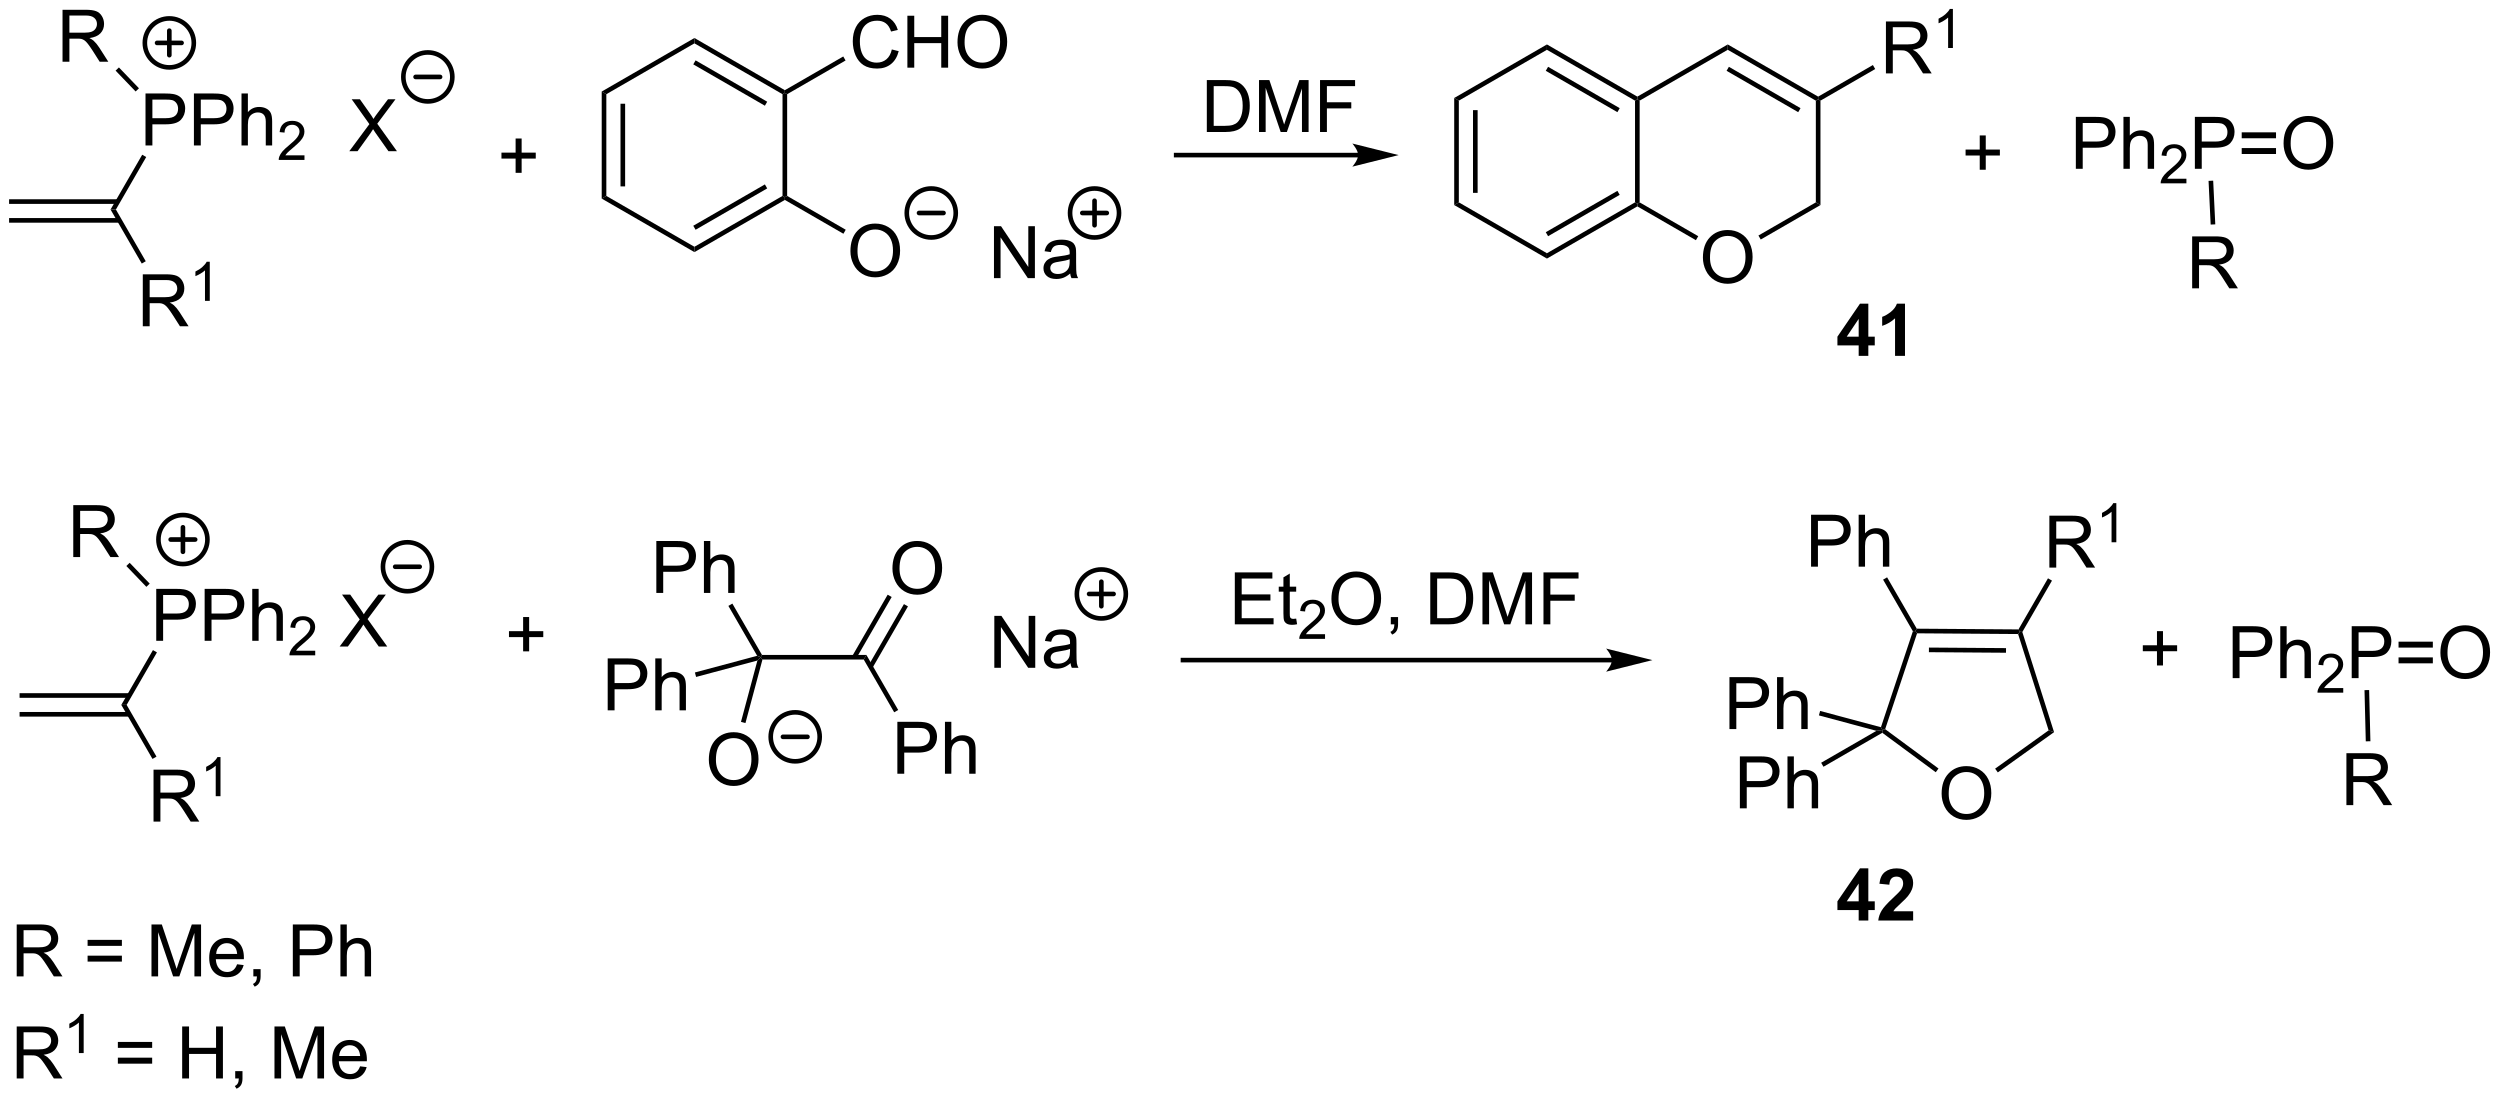 <?xml version="1.0" encoding="UTF-8"?>
<!DOCTYPE svg PUBLIC '-//W3C//DTD SVG 1.0//EN'
          'http://www.w3.org/TR/2001/REC-SVG-20010904/DTD/svg10.dtd'>
<svg stroke-dasharray="none" shape-rendering="auto" xmlns="http://www.w3.org/2000/svg" font-family="'Dialog'" text-rendering="auto" width="756" fill-opacity="1" color-interpolation="auto" color-rendering="auto" preserveAspectRatio="xMidYMid meet" font-size="12px" viewBox="0 0 756 332" fill="black" xmlns:xlink="http://www.w3.org/1999/xlink" stroke="black" image-rendering="auto" stroke-miterlimit="10" stroke-linecap="square" stroke-linejoin="miter" font-style="normal" stroke-width="1" height="332" stroke-dashoffset="0" font-weight="normal" stroke-opacity="1"
><!--Generated by the Batik Graphics2D SVG Generator--><defs id="genericDefs"
  /><g
  ><defs id="defs1"
    ><clipPath clipPathUnits="userSpaceOnUse" id="clipPath1"
      ><path d="M0.633 2.797 L283.999 2.797 L283.999 127.244 L0.633 127.244 L0.633 2.797 Z"
      /></clipPath
      ><clipPath clipPathUnits="userSpaceOnUse" id="clipPath2"
      ><path d="M73.96 401.779 L73.96 522.765 L349.447 522.765 L349.447 401.779 Z"
      /></clipPath
    ></defs
    ><g transform="scale(2.667,2.667) translate(-0.633,-2.797) matrix(1.029,0,0,1.029,-75.442,-410.472)"
    ><path d="M74.932 426.16 L87.039 426.16 L87.039 425.65 L74.932 425.65 ZM74.932 424.089 L87.039 424.089 L87.039 423.579 L74.932 423.579 Z" stroke="none" clip-path="url(#clipPath2)"
    /></g
    ><g transform="matrix(2.743,0,0,2.743,-202.867,-1102.052)"
    ><path d="M90 417.803 L90 412.076 L92.161 412.076 Q92.732 412.076 93.031 412.131 Q93.453 412.201 93.737 412.399 Q94.023 412.594 94.198 412.951 Q94.372 413.305 94.372 413.732 Q94.372 414.462 93.906 414.969 Q93.442 415.474 92.226 415.474 L90.758 415.474 L90.758 417.803 L90 417.803 ZM90.758 414.797 L92.239 414.797 Q92.974 414.797 93.281 414.524 Q93.591 414.25 93.591 413.756 Q93.591 413.396 93.409 413.141 Q93.226 412.883 92.93 412.803 Q92.739 412.75 92.224 412.75 L90.758 412.75 L90.758 414.797 ZM95.336 417.803 L95.336 412.076 L97.497 412.076 Q98.067 412.076 98.367 412.131 Q98.789 412.201 99.073 412.399 Q99.359 412.594 99.534 412.951 Q99.708 413.305 99.708 413.732 Q99.708 414.462 99.242 414.969 Q98.778 415.474 97.562 415.474 L96.094 415.474 L96.094 417.803 L95.336 417.803 ZM96.094 414.797 L97.575 414.797 Q98.31 414.797 98.617 414.524 Q98.927 414.25 98.927 413.756 Q98.927 413.396 98.745 413.141 Q98.562 412.883 98.265 412.803 Q98.075 412.75 97.56 412.75 L96.094 412.75 L96.094 414.797 ZM100.583 417.803 L100.583 412.076 L101.286 412.076 L101.286 414.131 Q101.778 413.56 102.528 413.56 Q102.989 413.56 103.328 413.743 Q103.669 413.922 103.815 414.243 Q103.961 414.563 103.961 415.172 L103.961 417.803 L103.258 417.803 L103.258 415.172 Q103.258 414.646 103.028 414.407 Q102.802 414.165 102.383 414.165 Q102.07 414.165 101.794 414.329 Q101.521 414.49 101.403 414.769 Q101.286 415.045 101.286 415.532 L101.286 417.803 L100.583 417.803 Z" stroke="none" clip-path="url(#clipPath2)"
    /></g
    ><g transform="matrix(2.743,0,0,2.743,-202.867,-1102.052)"
    ><path d="M107.525 418.895 L107.525 419.403 L104.685 419.403 Q104.68 419.211 104.748 419.035 Q104.855 418.746 105.094 418.465 Q105.334 418.184 105.785 417.815 Q106.484 417.24 106.73 416.904 Q106.976 416.569 106.976 416.27 Q106.976 415.957 106.752 415.742 Q106.529 415.526 106.168 415.526 Q105.787 415.526 105.558 415.754 Q105.33 415.983 105.328 416.387 L104.785 416.332 Q104.842 415.725 105.205 415.408 Q105.568 415.09 106.18 415.09 Q106.799 415.09 107.158 415.434 Q107.519 415.776 107.519 416.281 Q107.519 416.539 107.414 416.789 Q107.308 417.037 107.062 417.313 Q106.818 417.588 106.25 418.069 Q105.775 418.467 105.64 418.61 Q105.506 418.752 105.418 418.895 L107.525 418.895 Z" stroke="none" clip-path="url(#clipPath2)"
    /></g
    ><g transform="matrix(2.743,0,0,2.743,-202.867,-1102.052)"
    ><path d="M86.735 424.869 L86.146 424.869 L89.635 418.827 L90.077 419.082 Z" stroke="none" clip-path="url(#clipPath2)"
    /></g
    ><g transform="matrix(2.743,0,0,2.743,-202.867,-1102.052)"
    ><path d="M112.468 418.436 L114.681 415.452 L112.728 412.709 L113.632 412.709 L114.671 414.178 Q114.994 414.634 115.132 414.881 Q115.322 414.569 115.585 414.228 L116.736 412.709 L117.561 412.709 L115.548 415.407 L117.718 418.436 L116.78 418.436 L115.337 416.392 Q115.218 416.217 115.087 416.009 Q114.897 416.321 114.814 416.438 L113.376 418.436 L112.468 418.436 Z" stroke="none" clip-path="url(#clipPath2)"
    /></g
    ><g transform="matrix(2.743,0,0,2.743,-202.867,-1102.052)"
    ><path d="M130.801 420.822 L130.801 419.252 L129.241 419.252 L129.241 418.595 L130.801 418.595 L130.801 417.038 L131.465 417.038 L131.465 418.595 L133.022 418.595 L133.022 419.252 L131.465 419.252 L131.465 420.822 L130.801 420.822 Z" stroke="none" clip-path="url(#clipPath2)"
    /></g
    ><g transform="matrix(2.743,0,0,2.743,-202.867,-1102.052)"
    ><path d="M140.293 411.86 L140.803 412.154 L140.803 423.368 L140.293 423.663 ZM142.365 413.203 L142.365 422.32 L142.875 422.32 L142.875 413.203 Z" stroke="none" clip-path="url(#clipPath2)"
    /></g
    ><g transform="matrix(2.743,0,0,2.743,-202.867,-1102.052)"
    ><path d="M140.293 423.663 L140.803 423.368 L150.515 428.975 L150.515 429.564 Z" stroke="none" clip-path="url(#clipPath2)"
    /></g
    ><g transform="matrix(2.743,0,0,2.743,-202.867,-1102.052)"
    ><path d="M150.515 429.564 L150.515 428.975 L160.227 423.368 L160.482 423.515 L160.482 423.81 ZM150.643 427.099 L158.538 422.54 L158.283 422.099 L150.387 426.657 Z" stroke="none" clip-path="url(#clipPath2)"
    /></g
    ><g transform="matrix(2.743,0,0,2.743,-202.867,-1102.052)"
    ><path d="M160.737 423.368 L160.482 423.515 L160.227 423.368 L160.227 412.154 L160.482 412.007 L160.737 412.154 Z" stroke="none" clip-path="url(#clipPath2)"
    /></g
    ><g transform="matrix(2.743,0,0,2.743,-202.867,-1102.052)"
    ><path d="M160.482 411.712 L160.482 412.007 L160.227 412.154 L150.515 406.547 L150.515 405.958 ZM158.538 412.982 L150.643 408.424 L150.387 408.865 L158.283 413.424 Z" stroke="none" clip-path="url(#clipPath2)"
    /></g
    ><g transform="matrix(2.743,0,0,2.743,-202.867,-1102.052)"
    ><path d="M150.515 405.958 L150.515 406.547 L140.803 412.154 L140.293 411.86 Z" stroke="none" clip-path="url(#clipPath2)"
    /></g
    ><g transform="matrix(2.743,0,0,2.743,-202.867,-1102.052)"
    ><path d="M172.277 407.22 L173.035 407.41 Q172.798 408.345 172.178 408.837 Q171.558 409.327 170.665 409.327 Q169.738 409.327 169.157 408.949 Q168.579 408.571 168.274 407.858 Q167.972 407.142 167.972 406.321 Q167.972 405.425 168.313 404.761 Q168.657 404.095 169.287 403.748 Q169.917 403.402 170.675 403.402 Q171.535 403.402 172.12 403.839 Q172.706 404.277 172.938 405.071 L172.191 405.246 Q171.993 404.621 171.613 404.337 Q171.235 404.05 170.66 404.05 Q170.001 404.05 169.555 404.368 Q169.113 404.683 168.933 405.217 Q168.753 405.751 168.753 406.316 Q168.753 407.048 168.967 407.592 Q169.18 408.136 169.628 408.407 Q170.079 408.675 170.602 408.675 Q171.238 408.675 171.678 408.308 Q172.12 407.941 172.277 407.22 ZM173.992 409.228 L173.992 403.501 L174.749 403.501 L174.749 405.853 L177.726 405.853 L177.726 403.501 L178.484 403.501 L178.484 409.228 L177.726 409.228 L177.726 406.527 L174.749 406.527 L174.749 409.228 L173.992 409.228 ZM179.516 406.438 Q179.516 405.011 180.282 404.207 Q181.048 403.399 182.258 403.399 Q183.05 403.399 183.686 403.78 Q184.324 404.157 184.657 404.834 Q184.993 405.511 184.993 406.371 Q184.993 407.243 184.641 407.931 Q184.29 408.618 183.644 408.972 Q183.001 409.327 182.253 409.327 Q181.446 409.327 180.808 408.936 Q180.173 408.543 179.844 407.868 Q179.516 407.191 179.516 406.438 ZM180.298 406.449 Q180.298 407.485 180.852 408.082 Q181.41 408.675 182.251 408.675 Q183.105 408.675 183.657 408.074 Q184.212 407.472 184.212 406.368 Q184.212 405.668 183.975 405.147 Q183.738 404.626 183.282 404.339 Q182.829 404.05 182.261 404.05 Q181.456 404.05 180.876 404.605 Q180.298 405.157 180.298 406.449 Z" stroke="none" clip-path="url(#clipPath2)"
    /></g
    ><g transform="matrix(2.743,0,0,2.743,-202.867,-1102.052)"
    ><path d="M160.737 412.154 L160.482 412.007 L160.482 411.712 L166.922 407.994 L167.177 408.436 Z" stroke="none" clip-path="url(#clipPath2)"
    /></g
    ><g transform="matrix(2.743,0,0,2.743,-202.867,-1102.052)"
    ><path d="M167.712 429.456 Q167.712 428.029 168.477 427.224 Q169.243 426.417 170.454 426.417 Q171.245 426.417 171.881 426.797 Q172.519 427.175 172.852 427.852 Q173.188 428.529 173.188 429.388 Q173.188 430.26 172.837 430.948 Q172.485 431.635 171.839 431.99 Q171.196 432.344 170.449 432.344 Q169.641 432.344 169.003 431.953 Q168.368 431.56 168.04 430.885 Q167.712 430.208 167.712 429.456 ZM168.493 429.466 Q168.493 430.503 169.048 431.099 Q169.605 431.693 170.446 431.693 Q171.3 431.693 171.852 431.091 Q172.407 430.49 172.407 429.385 Q172.407 428.685 172.17 428.164 Q171.933 427.643 171.477 427.357 Q171.024 427.068 170.456 427.068 Q169.652 427.068 169.071 427.622 Q168.493 428.175 168.493 429.466 Z" stroke="none" clip-path="url(#clipPath2)"
    /></g
    ><g transform="matrix(2.743,0,0,2.743,-202.867,-1102.052)"
    ><path d="M160.482 423.81 L160.482 423.515 L160.737 423.368 L167.195 427.097 L166.94 427.539 Z" stroke="none" clip-path="url(#clipPath2)"
    /></g
    ><g transform="matrix(2.743,0,0,2.743,-202.867,-1102.052)"
    ><path d="M183.537 432.433 L183.537 426.706 L184.316 426.706 L187.323 431.201 L187.323 426.706 L188.05 426.706 L188.05 432.433 L187.272 432.433 L184.264 427.933 L184.264 432.433 L183.537 432.433 ZM191.939 431.92 Q191.549 432.253 191.187 432.391 Q190.827 432.526 190.413 432.526 Q189.728 432.526 189.361 432.193 Q188.994 431.857 188.994 431.339 Q188.994 431.034 189.132 430.781 Q189.273 430.529 189.497 430.378 Q189.721 430.224 190.002 430.146 Q190.21 430.091 190.627 430.042 Q191.478 429.94 191.882 429.8 Q191.885 429.654 191.885 429.615 Q191.885 429.185 191.687 429.011 Q191.416 428.771 190.885 428.771 Q190.39 428.771 190.153 428.945 Q189.916 429.12 189.804 429.56 L189.117 429.466 Q189.21 429.026 189.424 428.755 Q189.64 428.482 190.046 428.336 Q190.452 428.19 190.986 428.19 Q191.518 428.19 191.848 428.315 Q192.182 428.44 192.338 428.63 Q192.494 428.818 192.557 429.107 Q192.593 429.287 192.593 429.755 L192.593 430.693 Q192.593 431.675 192.637 431.935 Q192.682 432.193 192.814 432.433 L192.08 432.433 Q191.971 432.214 191.939 431.92 ZM191.882 430.349 Q191.499 430.505 190.734 430.615 Q190.299 430.677 190.119 430.755 Q189.939 430.834 189.84 430.985 Q189.744 431.136 189.744 431.318 Q189.744 431.599 189.958 431.787 Q190.171 431.974 190.58 431.974 Q190.986 431.974 191.301 431.797 Q191.619 431.62 191.768 431.31 Q191.882 431.073 191.882 430.607 L191.882 430.349 Z" stroke="none" clip-path="url(#clipPath2)"
    /></g
    ><g transform="matrix(2.743,0,0,2.743,-202.867,-1102.052)"
    ><path d="M223.685 418.611 L203.625 418.611 L203.37 418.611 L203.37 419.122 L203.625 419.122 L223.685 419.122 L223.94 419.122 L223.94 418.611 L223.685 418.611 ZM228.149 418.866 L223.047 417.591 C223.047 417.591 223.685 418.308 223.685 418.866 C223.685 419.425 223.047 420.142 223.047 420.142 Z" stroke="none" clip-path="url(#clipPath2)"
    /></g
    ><g transform="matrix(2.743,0,0,2.743,-202.867,-1102.052)"
    ><path d="M234.276 412.57 L234.786 412.865 L234.786 424.079 L234.276 424.374 ZM236.348 413.914 L236.348 423.03 L236.858 423.03 L236.858 413.914 Z" stroke="none" clip-path="url(#clipPath2)"
    /></g
    ><g transform="matrix(2.743,0,0,2.743,-202.867,-1102.052)"
    ><path d="M234.276 424.374 L234.786 424.079 L244.498 429.686 L244.498 430.275 Z" stroke="none" clip-path="url(#clipPath2)"
    /></g
    ><g transform="matrix(2.743,0,0,2.743,-202.867,-1102.052)"
    ><path d="M244.498 430.275 L244.498 429.686 L254.21 424.079 L254.465 424.226 L254.465 424.521 ZM244.626 427.81 L252.521 423.251 L252.266 422.809 L244.371 427.368 Z" stroke="none" clip-path="url(#clipPath2)"
    /></g
    ><g transform="matrix(2.743,0,0,2.743,-202.867,-1102.052)"
    ><path d="M254.72 424.079 L254.465 424.226 L254.21 424.079 L254.21 412.865 L254.465 412.718 L254.72 412.865 Z" stroke="none" clip-path="url(#clipPath2)"
    /></g
    ><g transform="matrix(2.743,0,0,2.743,-202.867,-1102.052)"
    ><path d="M254.465 412.423 L254.465 412.718 L254.21 412.865 L244.498 407.258 L244.498 406.669 ZM252.521 413.693 L244.626 409.134 L244.371 409.576 L252.266 414.135 Z" stroke="none" clip-path="url(#clipPath2)"
    /></g
    ><g transform="matrix(2.743,0,0,2.743,-202.867,-1102.052)"
    ><path d="M244.498 406.669 L244.498 407.258 L234.786 412.865 L234.276 412.57 Z" stroke="none" clip-path="url(#clipPath2)"
    /></g
    ><g transform="matrix(2.743,0,0,2.743,-202.867,-1102.052)"
    ><path d="M261.695 430.166 Q261.695 428.739 262.46 427.935 Q263.226 427.127 264.437 427.127 Q265.229 427.127 265.864 427.508 Q266.502 427.885 266.835 428.562 Q267.171 429.239 267.171 430.099 Q267.171 430.971 266.82 431.659 Q266.468 432.346 265.822 432.7 Q265.179 433.055 264.432 433.055 Q263.625 433.055 262.986 432.664 Q262.351 432.271 262.023 431.596 Q261.695 430.919 261.695 430.166 ZM262.476 430.177 Q262.476 431.213 263.031 431.81 Q263.588 432.404 264.429 432.404 Q265.283 432.404 265.835 431.802 Q266.39 431.2 266.39 430.096 Q266.39 429.396 266.153 428.875 Q265.916 428.354 265.46 428.068 Q265.007 427.779 264.44 427.779 Q263.635 427.779 263.054 428.333 Q262.476 428.885 262.476 430.177 Z" stroke="none" clip-path="url(#clipPath2)"
    /></g
    ><g transform="matrix(2.743,0,0,2.743,-202.867,-1102.052)"
    ><path d="M254.465 424.521 L254.465 424.226 L254.72 424.079 L261.179 427.808 L260.923 428.25 Z" stroke="none" clip-path="url(#clipPath2)"
    /></g
    ><g transform="matrix(2.743,0,0,2.743,-202.867,-1102.052)"
    ><path d="M268.07 428.175 L267.815 427.733 L274.144 424.079 L274.654 424.374 Z" stroke="none" clip-path="url(#clipPath2)"
    /></g
    ><g transform="matrix(2.743,0,0,2.743,-202.867,-1102.052)"
    ><path d="M274.654 424.374 L274.144 424.079 L274.144 412.865 L274.399 412.718 L274.654 412.865 Z" stroke="none" clip-path="url(#clipPath2)"
    /></g
    ><g transform="matrix(2.743,0,0,2.743,-202.867,-1102.052)"
    ><path d="M274.399 412.423 L274.399 412.718 L274.144 412.865 L264.432 407.258 L264.432 406.669 ZM272.455 413.693 L264.559 409.134 L264.304 409.576 L272.2 414.135 Z" stroke="none" clip-path="url(#clipPath2)"
    /></g
    ><g transform="matrix(2.743,0,0,2.743,-202.867,-1102.052)"
    ><path d="M264.432 406.669 L264.432 407.258 L254.72 412.865 L254.465 412.718 L254.465 412.423 Z" stroke="none" clip-path="url(#clipPath2)"
    /></g
    ><g transform="matrix(2.743,0,0,2.743,-202.867,-1102.052)"
    ><path d="M302.808 420.381 L302.808 414.654 L304.97 414.654 Q305.54 414.654 305.84 414.709 Q306.262 414.779 306.546 414.977 Q306.832 415.172 307.006 415.529 Q307.181 415.883 307.181 416.31 Q307.181 417.04 306.715 417.547 Q306.251 418.053 305.035 418.053 L303.566 418.053 L303.566 420.381 L302.808 420.381 ZM303.566 417.375 L305.048 417.375 Q305.783 417.375 306.09 417.102 Q306.4 416.829 306.4 416.334 Q306.4 415.974 306.217 415.719 Q306.035 415.461 305.738 415.381 Q305.548 415.329 305.033 415.329 L303.566 415.329 L303.566 417.375 ZM308.056 420.381 L308.056 414.654 L308.759 414.654 L308.759 416.709 Q309.251 416.139 310.001 416.139 Q310.462 416.139 310.801 416.321 Q311.142 416.5 311.288 416.821 Q311.433 417.141 311.433 417.75 L311.433 420.381 L310.73 420.381 L310.73 417.75 Q310.73 417.224 310.501 416.985 Q310.275 416.743 309.855 416.743 Q309.543 416.743 309.267 416.907 Q308.993 417.068 308.876 417.347 Q308.759 417.623 308.759 418.11 L308.759 420.381 L308.056 420.381 Z" stroke="none" clip-path="url(#clipPath2)"
    /></g
    ><g transform="matrix(2.743,0,0,2.743,-202.867,-1102.052)"
    ><path d="M314.998 421.473 L314.998 421.981 L312.158 421.981 Q312.152 421.789 312.221 421.613 Q312.328 421.325 312.566 421.043 Q312.807 420.762 313.258 420.393 Q313.957 419.819 314.203 419.483 Q314.449 419.147 314.449 418.848 Q314.449 418.535 314.224 418.321 Q314.002 418.104 313.64 418.104 Q313.26 418.104 313.031 418.332 Q312.803 418.561 312.801 418.965 L312.258 418.91 Q312.314 418.303 312.678 417.987 Q313.041 417.668 313.652 417.668 Q314.271 417.668 314.631 418.012 Q314.992 418.354 314.992 418.86 Q314.992 419.117 314.887 419.367 Q314.781 419.615 314.535 419.891 Q314.291 420.166 313.723 420.647 Q313.248 421.045 313.113 421.188 Q312.978 421.33 312.89 421.473 L314.998 421.473 Z" stroke="none" clip-path="url(#clipPath2)"
    /></g
    ><g transform="matrix(2.743,0,0,2.743,-202.867,-1102.052)"
    ><path d="M315.93 420.381 L315.93 414.654 L318.092 414.654 Q318.662 414.654 318.962 414.709 Q319.384 414.779 319.667 414.977 Q319.954 415.172 320.128 415.529 Q320.303 415.883 320.303 416.31 Q320.303 417.04 319.837 417.547 Q319.373 418.053 318.157 418.053 L316.688 418.053 L316.688 420.381 L315.93 420.381 ZM316.688 417.375 L318.17 417.375 Q318.904 417.375 319.212 417.102 Q319.522 416.829 319.522 416.334 Q319.522 415.974 319.339 415.719 Q319.157 415.461 318.86 415.381 Q318.67 415.329 318.154 415.329 L316.688 415.329 L316.688 417.375 ZM324.876 417.014 L321.094 417.014 L321.094 416.357 L324.876 416.357 L324.876 417.014 ZM324.876 418.75 L321.094 418.75 L321.094 418.094 L324.876 418.094 L324.876 418.75 ZM325.709 417.592 Q325.709 416.165 326.475 415.36 Q327.24 414.553 328.451 414.553 Q329.243 414.553 329.878 414.933 Q330.516 415.31 330.85 415.988 Q331.186 416.665 331.186 417.524 Q331.186 418.396 330.834 419.084 Q330.483 419.771 329.837 420.125 Q329.193 420.48 328.446 420.48 Q327.639 420.48 327.001 420.089 Q326.365 419.696 326.037 419.021 Q325.709 418.344 325.709 417.592 ZM326.49 417.602 Q326.49 418.639 327.045 419.235 Q327.602 419.829 328.443 419.829 Q329.298 419.829 329.85 419.227 Q330.404 418.625 330.404 417.521 Q330.404 416.821 330.167 416.3 Q329.93 415.779 329.475 415.493 Q329.022 415.204 328.454 415.204 Q327.649 415.204 327.068 415.758 Q326.49 416.31 326.49 417.602 Z" stroke="none" clip-path="url(#clipPath2)"
    /></g
    ><g transform="matrix(2.743,0,0,2.743,-202.867,-1102.052)"
    ><path d="M292.212 420.483 L292.212 418.913 L290.652 418.913 L290.652 418.257 L292.212 418.257 L292.212 416.7 L292.876 416.7 L292.876 418.257 L294.433 418.257 L294.433 418.913 L292.876 418.913 L292.876 420.483 L292.212 420.483 Z" stroke="none" clip-path="url(#clipPath2)"
    /></g
    ><g transform="matrix(2.743,0,0,2.743,-202.867,-1102.052)"
    ><path d="M89.7 437.736 L89.7 432.01 L92.239 432.01 Q93.005 432.01 93.403 432.163 Q93.802 432.317 94.039 432.708 Q94.278 433.098 94.278 433.572 Q94.278 434.182 93.883 434.601 Q93.489 435.017 92.664 435.129 Q92.966 435.275 93.122 435.416 Q93.453 435.721 93.75 436.176 L94.747 437.736 L93.794 437.736 L93.036 436.543 Q92.703 436.028 92.487 435.754 Q92.273 435.481 92.104 435.372 Q91.935 435.262 91.758 435.221 Q91.63 435.192 91.336 435.192 L90.458 435.192 L90.458 437.736 L89.7 437.736 ZM90.458 434.536 L92.086 434.536 Q92.607 434.536 92.898 434.429 Q93.192 434.322 93.344 434.085 Q93.497 433.848 93.497 433.572 Q93.497 433.166 93.2 432.906 Q92.906 432.642 92.271 432.642 L90.458 432.642 L90.458 434.536 Z" stroke="none" clip-path="url(#clipPath2)"
    /></g
    ><g transform="matrix(2.743,0,0,2.743,-202.867,-1102.052)"
    ><path d="M97.084 434.936 L96.556 434.936 L96.556 431.575 Q96.365 431.757 96.056 431.938 Q95.748 432.12 95.502 432.212 L95.502 431.702 Q95.943 431.493 96.273 431.198 Q96.605 430.901 96.744 430.624 L97.084 430.624 L97.084 434.936 Z" stroke="none" clip-path="url(#clipPath2)"
    /></g
    ><g transform="matrix(2.743,0,0,2.743,-202.867,-1102.052)"
    ><path d="M86.146 424.869 L86.735 424.869 L90.027 430.57 L89.585 430.825 Z" stroke="none" clip-path="url(#clipPath2)"
    /></g
    ><g transform="matrix(2.743,0,0,2.743,-202.867,-1102.052)"
    ><path d="M80.852 408.574 L80.852 402.847 L83.391 402.847 Q84.156 402.847 84.555 403.001 Q84.953 403.154 85.19 403.545 Q85.43 403.935 85.43 404.409 Q85.43 405.019 85.034 405.438 Q84.641 405.855 83.815 405.967 Q84.117 406.113 84.273 406.253 Q84.604 406.558 84.901 407.014 L85.898 408.574 L84.945 408.574 L84.188 407.381 Q83.854 406.865 83.638 406.592 Q83.424 406.318 83.255 406.209 Q83.086 406.099 82.909 406.058 Q82.781 406.029 82.487 406.029 L81.609 406.029 L81.609 408.574 L80.852 408.574 ZM81.609 405.373 L83.237 405.373 Q83.758 405.373 84.049 405.266 Q84.344 405.159 84.495 404.923 Q84.648 404.685 84.648 404.409 Q84.648 404.003 84.352 403.743 Q84.057 403.48 83.422 403.48 L81.609 403.48 L81.609 405.373 Z" stroke="none" clip-path="url(#clipPath2)"
    /></g
    ><g transform="matrix(2.743,0,0,2.743,-202.867,-1102.052)"
    ><path d="M89.278 411.501 L88.91 411.854 L86.701 409.556 L87.069 409.203 Z" stroke="none" clip-path="url(#clipPath2)"
    /></g
    ><g transform="matrix(2.743,0,0,2.743,-202.867,-1102.052)"
    ><path d="M207.003 416.32 L207.003 410.594 L208.977 410.594 Q209.644 410.594 209.996 410.675 Q210.488 410.789 210.837 411.086 Q211.29 411.469 211.514 412.065 Q211.738 412.659 211.738 413.425 Q211.738 414.078 211.584 414.583 Q211.433 415.086 211.194 415.417 Q210.957 415.745 210.673 415.935 Q210.391 416.125 209.99 416.224 Q209.589 416.32 209.071 416.32 L207.003 416.32 ZM207.761 415.643 L208.985 415.643 Q209.55 415.643 209.873 415.539 Q210.196 415.432 210.386 415.242 Q210.657 414.971 210.805 414.518 Q210.957 414.063 210.957 413.414 Q210.957 412.516 210.662 412.034 Q210.368 411.55 209.946 411.385 Q209.641 411.268 208.964 411.268 L207.761 411.268 L207.761 415.643 ZM212.757 416.32 L212.757 410.594 L213.898 410.594 L215.255 414.649 Q215.442 415.214 215.528 415.495 Q215.625 415.182 215.833 414.578 L217.203 410.594 L218.223 410.594 L218.223 416.32 L217.492 416.32 L217.492 411.526 L215.828 416.32 L215.145 416.32 L213.489 411.445 L213.489 416.32 L212.757 416.32 ZM219.484 416.32 L219.484 410.594 L223.348 410.594 L223.348 411.268 L220.242 411.268 L220.242 413.042 L222.929 413.042 L222.929 413.719 L220.242 413.719 L220.242 416.32 L219.484 416.32 Z" stroke="none" clip-path="url(#clipPath2)"
    /></g
    ><g transform="matrix(2.743,0,0,2.743,-202.867,-1102.052)"
    ><path d="M281.871 409.863 L281.871 404.137 L284.41 404.137 Q285.175 404.137 285.574 404.29 Q285.972 404.444 286.209 404.835 Q286.449 405.225 286.449 405.699 Q286.449 406.309 286.053 406.728 Q285.66 407.145 284.834 407.257 Q285.136 407.402 285.293 407.543 Q285.623 407.848 285.92 408.303 L286.918 409.863 L285.964 409.863 L285.207 408.671 Q284.873 408.155 284.657 407.882 Q284.443 407.608 284.274 407.499 Q284.105 407.389 283.928 407.348 Q283.8 407.319 283.506 407.319 L282.628 407.319 L282.628 409.863 L281.871 409.863 ZM282.628 406.663 L284.256 406.663 Q284.777 406.663 285.068 406.556 Q285.363 406.449 285.514 406.212 Q285.668 405.975 285.668 405.699 Q285.668 405.293 285.371 405.033 Q285.076 404.77 284.441 404.77 L282.628 404.77 L282.628 406.663 Z" stroke="none" clip-path="url(#clipPath2)"
    /></g
    ><g transform="matrix(2.743,0,0,2.743,-202.867,-1102.052)"
    ><path d="M289.254 407.063 L288.727 407.063 L288.727 403.702 Q288.535 403.884 288.227 404.065 Q287.918 404.247 287.672 404.339 L287.672 403.829 Q288.113 403.62 288.443 403.325 Q288.776 403.028 288.914 402.751 L289.254 402.751 L289.254 407.063 Z" stroke="none" clip-path="url(#clipPath2)"
    /></g
    ><g transform="matrix(2.743,0,0,2.743,-202.867,-1102.052)"
    ><path d="M274.654 412.865 L274.399 412.718 L274.399 412.423 L280.434 408.939 L280.689 409.38 Z" stroke="none" clip-path="url(#clipPath2)"
    /></g
    ><g transform="matrix(2.743,0,0,2.743,-202.867,-1102.052)"
    ><path d="M315.631 433.553 L315.631 427.827 L318.17 427.827 Q318.935 427.827 319.334 427.98 Q319.732 428.134 319.969 428.524 Q320.209 428.915 320.209 429.389 Q320.209 429.998 319.813 430.418 Q319.42 430.834 318.594 430.946 Q318.897 431.092 319.053 431.233 Q319.383 431.538 319.68 431.993 L320.678 433.553 L319.725 433.553 L318.967 432.36 Q318.633 431.845 318.417 431.571 Q318.204 431.298 318.034 431.188 Q317.865 431.079 317.688 431.038 Q317.56 431.009 317.266 431.009 L316.389 431.009 L316.389 433.553 L315.631 433.553 ZM316.389 430.353 L318.016 430.353 Q318.537 430.353 318.829 430.246 Q319.123 430.139 319.274 429.902 Q319.428 429.665 319.428 429.389 Q319.428 428.983 319.131 428.722 Q318.837 428.459 318.201 428.459 L316.389 428.459 L316.389 430.353 Z" stroke="none" clip-path="url(#clipPath2)"
    /></g
    ><g transform="matrix(2.743,0,0,2.743,-202.867,-1102.052)"
    ><path d="M317.439 421.71 L317.949 421.686 L318.18 426.503 L317.671 426.527 Z" stroke="none" clip-path="url(#clipPath2)"
    /></g
    ><g transform="matrix(2.743,0,0,2.743,-202.867,-1102.052)"
    ><path d="M75.8 509.41 L75.8 503.684 L78.339 503.684 Q79.104 503.684 79.503 503.837 Q79.901 503.991 80.138 504.382 Q80.378 504.772 80.378 505.246 Q80.378 505.856 79.982 506.275 Q79.589 506.692 78.763 506.803 Q79.065 506.949 79.222 507.09 Q79.552 507.395 79.849 507.85 L80.847 509.41 L79.893 509.41 L79.136 508.218 Q78.802 507.702 78.586 507.428 Q78.373 507.155 78.203 507.046 Q78.034 506.936 77.857 506.895 Q77.729 506.866 77.435 506.866 L76.557 506.866 L76.557 509.41 L75.8 509.41 ZM76.557 506.21 L78.185 506.21 Q78.706 506.21 78.998 506.103 Q79.292 505.996 79.443 505.759 Q79.597 505.522 79.597 505.246 Q79.597 504.84 79.3 504.58 Q79.005 504.317 78.37 504.317 L76.557 504.317 L76.557 506.21 ZM87.396 506.043 L83.615 506.043 L83.615 505.387 L87.396 505.387 L87.396 506.043 ZM87.396 507.78 L83.615 507.78 L83.615 507.124 L87.396 507.124 L87.396 507.78 ZM90.658 509.41 L90.658 503.684 L91.798 503.684 L93.155 507.738 Q93.343 508.303 93.428 508.585 Q93.525 508.272 93.733 507.668 L95.103 503.684 L96.124 503.684 L96.124 509.41 L95.392 509.41 L95.392 504.616 L93.728 509.41 L93.046 509.41 L91.389 504.535 L91.389 509.41 L90.658 509.41 ZM100.095 508.074 L100.822 508.163 Q100.65 508.801 100.184 509.152 Q99.72 509.504 98.999 509.504 Q98.087 509.504 97.553 508.944 Q97.022 508.382 97.022 507.371 Q97.022 506.324 97.561 505.746 Q98.1 505.168 98.96 505.168 Q99.79 505.168 100.317 505.736 Q100.845 506.301 100.845 507.327 Q100.845 507.389 100.843 507.514 L97.749 507.514 Q97.788 508.199 98.134 508.564 Q98.483 508.926 99.001 508.926 Q99.389 508.926 99.663 508.723 Q99.936 508.52 100.095 508.074 ZM97.788 506.936 L100.103 506.936 Q100.056 506.413 99.837 506.152 Q99.501 505.746 98.968 505.746 Q98.483 505.746 98.153 506.072 Q97.822 506.395 97.788 506.936 ZM101.888 509.41 L101.888 508.608 L102.69 508.608 L102.69 509.41 Q102.69 509.853 102.534 510.124 Q102.378 510.395 102.037 510.543 L101.841 510.244 Q102.065 510.145 102.169 509.955 Q102.276 509.767 102.287 509.41 L101.888 509.41 ZM106.24 509.41 L106.24 503.684 L108.401 503.684 Q108.972 503.684 109.271 503.738 Q109.693 503.809 109.977 504.007 Q110.263 504.202 110.438 504.559 Q110.612 504.913 110.612 505.34 Q110.612 506.069 110.146 506.577 Q109.682 507.082 108.466 507.082 L106.998 507.082 L106.998 509.41 L106.24 509.41 ZM106.998 506.405 L108.479 506.405 Q109.214 506.405 109.521 506.132 Q109.831 505.858 109.831 505.363 Q109.831 505.004 109.649 504.749 Q109.466 504.491 109.169 504.41 Q108.979 504.358 108.464 504.358 L106.998 504.358 L106.998 506.405 ZM111.487 509.41 L111.487 503.684 L112.19 503.684 L112.19 505.738 Q112.682 505.168 113.432 505.168 Q113.893 505.168 114.232 505.35 Q114.573 505.53 114.719 505.85 Q114.865 506.171 114.865 506.78 L114.865 509.41 L114.162 509.41 L114.162 506.78 Q114.162 506.254 113.932 506.014 Q113.706 505.772 113.287 505.772 Q112.974 505.772 112.698 505.936 Q112.425 506.098 112.307 506.377 Q112.19 506.652 112.19 507.139 L112.19 509.41 L111.487 509.41 Z" stroke="none" clip-path="url(#clipPath2)"
    /></g
    ><g transform="matrix(2.743,0,0,2.743,-202.867,-1102.052)"
    ><path d="M75.8 520.66 L75.8 514.934 L78.339 514.934 Q79.104 514.934 79.503 515.087 Q79.901 515.241 80.138 515.632 Q80.378 516.022 80.378 516.496 Q80.378 517.106 79.982 517.525 Q79.589 517.942 78.763 518.053 Q79.065 518.199 79.222 518.34 Q79.552 518.645 79.849 519.1 L80.847 520.66 L79.893 520.66 L79.136 519.468 Q78.802 518.952 78.586 518.678 Q78.373 518.405 78.203 518.296 Q78.034 518.186 77.857 518.145 Q77.729 518.116 77.435 518.116 L76.557 518.116 L76.557 520.66 L75.8 520.66 ZM76.557 517.46 L78.185 517.46 Q78.706 517.46 78.998 517.353 Q79.292 517.246 79.443 517.009 Q79.597 516.772 79.597 516.496 Q79.597 516.09 79.3 515.83 Q79.005 515.567 78.37 515.567 L76.557 515.567 L76.557 517.46 Z" stroke="none" clip-path="url(#clipPath2)"
    /></g
    ><g transform="matrix(2.743,0,0,2.743,-202.867,-1102.052)"
    ><path d="M83.183 517.86 L82.656 517.86 L82.656 514.499 Q82.464 514.681 82.156 514.862 Q81.847 515.044 81.601 515.136 L81.601 514.626 Q82.042 514.417 82.373 514.122 Q82.704 513.825 82.843 513.548 L83.183 513.548 L83.183 517.86 Z" stroke="none" clip-path="url(#clipPath2)"
    /></g
    ><g transform="matrix(2.743,0,0,2.743,-202.867,-1102.052)"
    ><path d="M90.733 517.293 L86.952 517.293 L86.952 516.637 L90.733 516.637 L90.733 517.293 ZM90.733 519.03 L86.952 519.03 L86.952 518.374 L90.733 518.374 L90.733 519.03 ZM94.041 520.66 L94.041 514.934 L94.799 514.934 L94.799 517.285 L97.776 517.285 L97.776 514.934 L98.534 514.934 L98.534 520.66 L97.776 520.66 L97.776 517.96 L94.799 517.96 L94.799 520.66 L94.041 520.66 ZM99.889 520.66 L99.889 519.858 L100.691 519.858 L100.691 520.66 Q100.691 521.103 100.535 521.374 Q100.379 521.645 100.037 521.793 L99.842 521.494 Q100.066 521.395 100.17 521.205 Q100.277 521.017 100.287 520.66 L99.889 520.66 ZM104.217 520.66 L104.217 514.934 L105.358 514.934 L106.715 518.988 Q106.902 519.553 106.988 519.835 Q107.084 519.522 107.293 518.918 L108.662 514.934 L109.683 514.934 L109.683 520.66 L108.952 520.66 L108.952 515.866 L107.287 520.66 L106.605 520.66 L104.949 515.785 L104.949 520.66 L104.217 520.66 ZM113.655 519.324 L114.381 519.413 Q114.209 520.051 113.743 520.403 Q113.28 520.754 112.558 520.754 Q111.647 520.754 111.113 520.194 Q110.582 519.632 110.582 518.621 Q110.582 517.574 111.121 516.996 Q111.66 516.418 112.519 516.418 Q113.35 516.418 113.876 516.986 Q114.405 517.551 114.405 518.577 Q114.405 518.639 114.402 518.764 L111.308 518.764 Q111.347 519.449 111.694 519.814 Q112.043 520.176 112.561 520.176 Q112.949 520.176 113.222 519.973 Q113.496 519.77 113.655 519.324 ZM111.347 518.186 L113.662 518.186 Q113.616 517.663 113.397 517.403 Q113.061 516.996 112.527 516.996 Q112.043 516.996 111.712 517.322 Q111.381 517.645 111.347 518.186 Z" stroke="none" clip-path="url(#clipPath2)"
    /></g
    ><g transform="matrix(2.743,0,0,2.743,-202.867,-1102.052)"
    ><path d="M76.116 480.771 L88.222 480.771 L88.222 480.261 L76.116 480.261 ZM76.116 478.699 L88.222 478.699 L88.222 478.189 L76.116 478.189 Z" stroke="none" clip-path="url(#clipPath2)"
    /></g
    ><g transform="matrix(2.743,0,0,2.743,-202.867,-1102.052)"
    ><path d="M91.183 472.413 L91.183 466.687 L93.345 466.687 Q93.915 466.687 94.215 466.741 Q94.637 466.812 94.921 467.01 Q95.207 467.205 95.381 467.562 Q95.556 467.916 95.556 468.343 Q95.556 469.072 95.09 469.58 Q94.626 470.085 93.41 470.085 L91.941 470.085 L91.941 472.413 L91.183 472.413 ZM91.941 469.408 L93.423 469.408 Q94.157 469.408 94.465 469.135 Q94.775 468.861 94.775 468.366 Q94.775 468.007 94.592 467.752 Q94.41 467.494 94.113 467.413 Q93.923 467.361 93.407 467.361 L91.941 467.361 L91.941 469.408 ZM96.519 472.413 L96.519 466.687 L98.681 466.687 Q99.251 466.687 99.551 466.741 Q99.972 466.812 100.256 467.01 Q100.543 467.205 100.717 467.562 Q100.892 467.916 100.892 468.343 Q100.892 469.072 100.426 469.58 Q99.962 470.085 98.746 470.085 L97.277 470.085 L97.277 472.413 L96.519 472.413 ZM97.277 469.408 L98.759 469.408 Q99.493 469.408 99.801 469.135 Q100.111 468.861 100.111 468.366 Q100.111 468.007 99.928 467.752 Q99.746 467.494 99.449 467.413 Q99.259 467.361 98.743 467.361 L97.277 467.361 L97.277 469.408 ZM101.767 472.413 L101.767 466.687 L102.47 466.687 L102.47 468.741 Q102.962 468.171 103.712 468.171 Q104.173 468.171 104.512 468.353 Q104.853 468.533 104.999 468.853 Q105.144 469.174 105.144 469.783 L105.144 472.413 L104.441 472.413 L104.441 469.783 Q104.441 469.257 104.212 469.017 Q103.986 468.775 103.566 468.775 Q103.254 468.775 102.978 468.939 Q102.704 469.101 102.587 469.379 Q102.47 469.655 102.47 470.142 L102.47 472.413 L101.767 472.413 Z" stroke="none" clip-path="url(#clipPath2)"
    /></g
    ><g transform="matrix(2.743,0,0,2.743,-202.867,-1102.052)"
    ><path d="M108.709 473.505 L108.709 474.013 L105.869 474.013 Q105.863 473.822 105.931 473.646 Q106.039 473.357 106.277 473.076 Q106.517 472.795 106.969 472.425 Q107.668 471.851 107.914 471.515 Q108.16 471.179 108.16 470.88 Q108.16 470.568 107.935 470.353 Q107.713 470.136 107.352 470.136 Q106.971 470.136 106.742 470.365 Q106.514 470.593 106.512 470.998 L105.969 470.943 Q106.025 470.336 106.389 470.019 Q106.752 469.701 107.363 469.701 Q107.982 469.701 108.342 470.045 Q108.703 470.386 108.703 470.892 Q108.703 471.15 108.598 471.4 Q108.492 471.648 108.246 471.923 Q108.002 472.199 107.433 472.679 Q106.959 473.078 106.824 473.22 Q106.689 473.363 106.602 473.505 L108.709 473.505 Z" stroke="none" clip-path="url(#clipPath2)"
    /></g
    ><g transform="matrix(2.743,0,0,2.743,-202.867,-1102.052)"
    ><path d="M87.919 479.48 L87.33 479.48 L90.819 473.438 L91.26 473.693 Z" stroke="none" clip-path="url(#clipPath2)"
    /></g
    ><g transform="matrix(2.743,0,0,2.743,-202.867,-1102.052)"
    ><path d="M111.401 473.046 L113.615 470.062 L111.662 467.32 L112.566 467.32 L113.605 468.789 Q113.927 469.244 114.066 469.492 Q114.256 469.179 114.519 468.838 L115.67 467.32 L116.495 467.32 L114.482 470.018 L116.651 473.046 L115.714 473.046 L114.271 471.002 Q114.151 470.828 114.021 470.619 Q113.831 470.932 113.748 471.049 L112.31 473.046 L111.401 473.046 Z" stroke="none" clip-path="url(#clipPath2)"
    /></g
    ><g transform="matrix(2.743,0,0,2.743,-202.867,-1102.052)"
    ><path d="M90.884 492.347 L90.884 486.62 L93.423 486.62 Q94.189 486.62 94.587 486.774 Q94.986 486.928 95.222 487.318 Q95.462 487.709 95.462 488.183 Q95.462 488.792 95.066 489.211 Q94.673 489.628 93.847 489.74 Q94.15 489.886 94.306 490.026 Q94.637 490.331 94.933 490.787 L95.931 492.347 L94.978 492.347 L94.22 491.154 Q93.887 490.639 93.671 490.365 Q93.457 490.092 93.288 489.982 Q93.118 489.873 92.941 489.831 Q92.814 489.803 92.519 489.803 L91.642 489.803 L91.642 492.347 L90.884 492.347 ZM91.642 489.146 L93.269 489.146 Q93.79 489.146 94.082 489.039 Q94.376 488.933 94.527 488.696 Q94.681 488.459 94.681 488.183 Q94.681 487.776 94.384 487.516 Q94.09 487.253 93.454 487.253 L91.642 487.253 L91.642 489.146 Z" stroke="none" clip-path="url(#clipPath2)"
    /></g
    ><g transform="matrix(2.743,0,0,2.743,-202.867,-1102.052)"
    ><path d="M98.267 489.547 L97.74 489.547 L97.74 486.185 Q97.549 486.367 97.24 486.549 Q96.932 486.73 96.686 486.822 L96.686 486.312 Q97.127 486.103 97.457 485.808 Q97.789 485.512 97.928 485.234 L98.267 485.234 L98.267 489.547 Z" stroke="none" clip-path="url(#clipPath2)"
    /></g
    ><g transform="matrix(2.743,0,0,2.743,-202.867,-1102.052)"
    ><path d="M87.33 479.48 L87.919 479.48 L91.21 485.181 L90.769 485.436 Z" stroke="none" clip-path="url(#clipPath2)"
    /></g
    ><g transform="matrix(2.743,0,0,2.743,-202.867,-1102.052)"
    ><path d="M82.035 463.184 L82.035 457.458 L84.575 457.458 Q85.34 457.458 85.739 457.611 Q86.137 457.765 86.374 458.156 Q86.614 458.546 86.614 459.02 Q86.614 459.629 86.218 460.049 Q85.825 460.465 84.999 460.577 Q85.301 460.723 85.457 460.864 Q85.788 461.168 86.085 461.624 L87.082 463.184 L86.129 463.184 L85.371 461.991 Q85.038 461.476 84.822 461.202 Q84.608 460.929 84.439 460.82 Q84.27 460.71 84.093 460.668 Q83.965 460.64 83.671 460.64 L82.793 460.64 L82.793 463.184 L82.035 463.184 ZM82.793 459.984 L84.421 459.984 Q84.942 459.984 85.233 459.877 Q85.528 459.77 85.679 459.533 Q85.832 459.296 85.832 459.02 Q85.832 458.614 85.535 458.353 Q85.241 458.09 84.606 458.09 L82.793 458.09 L82.793 459.984 Z" stroke="none" clip-path="url(#clipPath2)"
    /></g
    ><g transform="matrix(2.743,0,0,2.743,-202.867,-1102.052)"
    ><path d="M90.462 466.111 L90.094 466.465 L87.885 464.167 L88.253 463.813 Z" stroke="none" clip-path="url(#clipPath2)"
    /></g
    ><g transform="matrix(2.743,0,0,2.743,-202.867,-1102.052)"
    ><path d="M131.629 473.577 L131.629 472.007 L130.069 472.007 L130.069 471.351 L131.629 471.351 L131.629 469.793 L132.293 469.793 L132.293 471.351 L133.851 471.351 L133.851 472.007 L132.293 472.007 L132.293 473.577 L131.629 473.577 Z" stroke="none" clip-path="url(#clipPath2)"
    /></g
    ><g transform="matrix(2.743,0,0,2.743,-202.867,-1102.052)"
    ><path d="M158.015 474.482 L157.819 474.227 L157.966 473.972 L169.475 473.972 L169.18 474.482 Z" stroke="none" clip-path="url(#clipPath2)"
    /></g
    ><g transform="matrix(2.743,0,0,2.743,-202.867,-1102.052)"
    ><path d="M172.345 464.446 Q172.345 463.019 173.111 462.214 Q173.876 461.407 175.087 461.407 Q175.879 461.407 176.514 461.787 Q177.152 462.165 177.486 462.842 Q177.822 463.519 177.822 464.378 Q177.822 465.251 177.47 465.938 Q177.119 466.626 176.473 466.98 Q175.829 467.334 175.082 467.334 Q174.275 467.334 173.637 466.944 Q173.001 466.55 172.673 465.876 Q172.345 465.199 172.345 464.446 ZM173.126 464.457 Q173.126 465.493 173.681 466.089 Q174.238 466.683 175.079 466.683 Q175.934 466.683 176.486 466.082 Q177.04 465.48 177.04 464.376 Q177.04 463.675 176.804 463.155 Q176.566 462.634 176.111 462.347 Q175.658 462.058 175.09 462.058 Q174.285 462.058 173.704 462.613 Q173.126 463.165 173.126 464.457 Z" stroke="none" clip-path="url(#clipPath2)"
    /></g
    ><g transform="matrix(2.743,0,0,2.743,-202.867,-1102.052)"
    ><path d="M170.147 475.39 L174.055 468.622 L173.613 468.367 L169.705 475.135 ZM168.353 474.355 L172.261 467.586 L171.819 467.331 L167.911 474.099 Z" stroke="none" clip-path="url(#clipPath2)"
    /></g
    ><g transform="matrix(2.743,0,0,2.743,-202.867,-1102.052)"
    ><path d="M172.887 487.069 L172.887 481.342 L175.048 481.342 Q175.619 481.342 175.918 481.397 Q176.34 481.467 176.624 481.665 Q176.91 481.861 177.085 482.217 Q177.259 482.572 177.259 482.999 Q177.259 483.728 176.793 484.236 Q176.329 484.741 175.113 484.741 L173.645 484.741 L173.645 487.069 L172.887 487.069 ZM173.645 484.064 L175.126 484.064 Q175.861 484.064 176.168 483.79 Q176.478 483.517 176.478 483.022 Q176.478 482.663 176.296 482.407 Q176.113 482.15 175.816 482.069 Q175.626 482.017 175.111 482.017 L173.645 482.017 L173.645 484.064 ZM178.134 487.069 L178.134 481.342 L178.837 481.342 L178.837 483.397 Q179.329 482.827 180.079 482.827 Q180.54 482.827 180.879 483.009 Q181.22 483.189 181.366 483.509 Q181.512 483.829 181.512 484.439 L181.512 487.069 L180.809 487.069 L180.809 484.439 Q180.809 483.913 180.579 483.673 Q180.353 483.431 179.934 483.431 Q179.621 483.431 179.345 483.595 Q179.072 483.756 178.954 484.035 Q178.837 484.311 178.837 484.798 L178.837 487.069 L178.134 487.069 Z" stroke="none" clip-path="url(#clipPath2)"
    /></g
    ><g transform="matrix(2.743,0,0,2.743,-202.867,-1102.052)"
    ><path d="M169.18 474.482 L169.475 473.972 L172.978 480.04 L172.537 480.295 Z" stroke="none" clip-path="url(#clipPath2)"
    /></g
    ><g transform="matrix(2.743,0,0,2.743,-202.867,-1102.052)"
    ><path d="M146.315 467.135 L146.315 461.409 L148.476 461.409 Q149.047 461.409 149.346 461.463 Q149.768 461.534 150.052 461.732 Q150.338 461.927 150.513 462.284 Q150.687 462.638 150.687 463.065 Q150.687 463.794 150.221 464.302 Q149.757 464.807 148.541 464.807 L147.073 464.807 L147.073 467.135 L146.315 467.135 ZM147.073 464.13 L148.554 464.13 Q149.289 464.13 149.596 463.857 Q149.906 463.583 149.906 463.088 Q149.906 462.729 149.724 462.474 Q149.541 462.216 149.244 462.135 Q149.054 462.083 148.539 462.083 L147.073 462.083 L147.073 464.13 ZM151.562 467.135 L151.562 461.409 L152.265 461.409 L152.265 463.463 Q152.757 462.893 153.507 462.893 Q153.968 462.893 154.307 463.075 Q154.648 463.255 154.794 463.575 Q154.94 463.896 154.94 464.505 L154.94 467.135 L154.237 467.135 L154.237 464.505 Q154.237 463.979 154.007 463.74 Q153.781 463.497 153.362 463.497 Q153.049 463.497 152.773 463.661 Q152.5 463.823 152.382 464.101 Q152.265 464.377 152.265 464.865 L152.265 467.135 L151.562 467.135 Z" stroke="none" clip-path="url(#clipPath2)"
    /></g
    ><g transform="matrix(2.743,0,0,2.743,-202.867,-1102.052)"
    ><path d="M157.966 473.972 L157.819 474.227 L157.432 474.067 L154.257 468.567 L154.698 468.312 Z" stroke="none" clip-path="url(#clipPath2)"
    /></g
    ><g transform="matrix(2.743,0,0,2.743,-202.867,-1102.052)"
    ><path d="M140.953 480.081 L140.953 474.354 L143.114 474.354 Q143.684 474.354 143.984 474.409 Q144.406 474.479 144.69 474.677 Q144.976 474.873 145.15 475.229 Q145.325 475.583 145.325 476.01 Q145.325 476.74 144.859 477.248 Q144.395 477.753 143.179 477.753 L141.71 477.753 L141.71 480.081 L140.953 480.081 ZM141.71 477.076 L143.192 477.076 Q143.927 477.076 144.234 476.802 Q144.544 476.529 144.544 476.034 Q144.544 475.675 144.362 475.419 Q144.179 475.161 143.882 475.081 Q143.692 475.029 143.177 475.029 L141.71 475.029 L141.71 477.076 ZM146.2 480.081 L146.2 474.354 L146.903 474.354 L146.903 476.409 Q147.395 475.839 148.145 475.839 Q148.606 475.839 148.945 476.021 Q149.286 476.201 149.432 476.521 Q149.578 476.841 149.578 477.451 L149.578 480.081 L148.875 480.081 L148.875 477.451 Q148.875 476.925 148.645 476.685 Q148.419 476.443 148 476.443 Q147.687 476.443 147.411 476.607 Q147.137 476.768 147.02 477.047 Q146.903 477.323 146.903 477.81 L146.903 480.081 L146.2 480.081 Z" stroke="none" clip-path="url(#clipPath2)"
    /></g
    ><g transform="matrix(2.743,0,0,2.743,-202.867,-1102.052)"
    ><path d="M157.432 474.067 L157.819 474.227 L157.458 474.588 L150.699 476.399 L150.567 475.906 Z" stroke="none" clip-path="url(#clipPath2)"
    /></g
    ><g transform="matrix(2.743,0,0,2.743,-202.867,-1102.052)"
    ><path d="M152.103 485.529 Q152.103 484.102 152.869 483.298 Q153.635 482.49 154.846 482.49 Q155.637 482.49 156.273 482.871 Q156.911 483.248 157.244 483.925 Q157.58 484.602 157.58 485.462 Q157.58 486.334 157.228 487.022 Q156.877 487.709 156.231 488.063 Q155.588 488.418 154.84 488.418 Q154.033 488.418 153.395 488.027 Q152.76 487.634 152.432 486.959 Q152.103 486.282 152.103 485.529 ZM152.885 485.54 Q152.885 486.576 153.44 487.173 Q153.997 487.767 154.838 487.767 Q155.692 487.767 156.244 487.165 Q156.799 486.563 156.799 485.459 Q156.799 484.759 156.562 484.238 Q156.325 483.717 155.869 483.431 Q155.416 483.142 154.848 483.142 Q154.044 483.142 153.463 483.696 Q152.885 484.248 152.885 485.54 Z" stroke="none" clip-path="url(#clipPath2)"
    /></g
    ><g transform="matrix(2.743,0,0,2.743,-202.867,-1102.052)"
    ><path d="M157.458 474.588 L157.819 474.227 L158.015 474.482 L156.139 481.483 L155.646 481.351 Z" stroke="none" clip-path="url(#clipPath2)"
    /></g
    ><g transform="matrix(2.743,0,0,2.743,-202.867,-1102.052)"
    ><path d="M183.576 475.393 L183.576 469.666 L184.355 469.666 L187.363 474.161 L187.363 469.666 L188.089 469.666 L188.089 475.393 L187.311 475.393 L184.303 470.893 L184.303 475.393 L183.576 475.393 ZM191.979 474.88 Q191.588 475.213 191.226 475.351 Q190.867 475.486 190.453 475.486 Q189.768 475.486 189.4 475.153 Q189.033 474.817 189.033 474.299 Q189.033 473.994 189.171 473.742 Q189.312 473.489 189.536 473.338 Q189.76 473.184 190.041 473.106 Q190.25 473.052 190.666 473.002 Q191.518 472.901 191.921 472.76 Q191.924 472.614 191.924 472.575 Q191.924 472.145 191.726 471.971 Q191.455 471.731 190.924 471.731 Q190.429 471.731 190.192 471.906 Q189.955 472.08 189.843 472.52 L189.156 472.427 Q189.25 471.986 189.463 471.716 Q189.679 471.442 190.085 471.296 Q190.492 471.151 191.025 471.151 Q191.557 471.151 191.887 471.276 Q192.221 471.401 192.377 471.591 Q192.533 471.778 192.596 472.067 Q192.632 472.247 192.632 472.716 L192.632 473.653 Q192.632 474.635 192.677 474.895 Q192.721 475.153 192.854 475.393 L192.119 475.393 Q192.01 475.174 191.979 474.88 ZM191.921 473.309 Q191.538 473.466 190.773 473.575 Q190.338 473.638 190.158 473.716 Q189.979 473.794 189.88 473.945 Q189.783 474.096 189.783 474.278 Q189.783 474.559 189.997 474.747 Q190.21 474.934 190.619 474.934 Q191.025 474.934 191.341 474.757 Q191.658 474.58 191.807 474.27 Q191.921 474.033 191.921 473.567 L191.921 473.309 Z" stroke="none" clip-path="url(#clipPath2)"
    /></g
    ><g transform="matrix(2.743,0,0,2.743,-202.867,-1102.052)"
    ><path d="M251.661 474.288 L204.375 474.288 L204.12 474.288 L204.12 474.798 L204.375 474.798 L251.661 474.798 L251.916 474.798 L251.916 474.288 L251.661 474.288 ZM256.125 474.543 L251.023 473.268 C251.023 473.268 251.661 473.985 251.661 474.543 C251.661 475.101 251.023 475.819 251.023 475.819 Z" stroke="none" clip-path="url(#clipPath2)"
    /></g
    ><g transform="matrix(2.743,0,0,2.743,-202.867,-1102.052)"
    ><path d="M210.089 470.597 L210.089 464.871 L214.23 464.871 L214.23 465.545 L210.847 465.545 L210.847 467.3 L214.016 467.3 L214.016 467.972 L210.847 467.972 L210.847 469.92 L214.363 469.92 L214.363 470.597 L210.089 470.597 ZM216.855 469.967 L216.956 470.589 Q216.659 470.652 216.425 470.652 Q216.042 470.652 215.831 470.532 Q215.62 470.41 215.534 470.212 Q215.448 470.014 215.448 469.381 L215.448 466.996 L214.933 466.996 L214.933 466.449 L215.448 466.449 L215.448 465.42 L216.149 464.998 L216.149 466.449 L216.855 466.449 L216.855 466.996 L216.149 466.996 L216.149 469.42 Q216.149 469.722 216.185 469.808 Q216.222 469.894 216.305 469.946 Q216.391 469.996 216.547 469.996 Q216.665 469.996 216.855 469.967 Z" stroke="none" clip-path="url(#clipPath2)"
    /></g
    ><g transform="matrix(2.743,0,0,2.743,-202.867,-1102.052)"
    ><path d="M220.036 471.689 L220.036 472.197 L217.196 472.197 Q217.191 472.006 217.259 471.83 Q217.366 471.541 217.605 471.26 Q217.845 470.978 218.296 470.609 Q218.995 470.035 219.241 469.699 Q219.488 469.363 219.488 469.064 Q219.488 468.752 219.263 468.537 Q219.04 468.32 218.679 468.32 Q218.298 468.32 218.07 468.549 Q217.841 468.777 217.839 469.182 L217.296 469.127 Q217.353 468.519 217.716 468.203 Q218.079 467.885 218.691 467.885 Q219.31 467.885 219.669 468.228 Q220.03 468.57 220.03 469.076 Q220.03 469.334 219.925 469.584 Q219.82 469.832 219.573 470.107 Q219.329 470.383 218.761 470.863 Q218.286 471.262 218.151 471.404 Q218.017 471.547 217.929 471.689 L220.036 471.689 Z" stroke="none" clip-path="url(#clipPath2)"
    /></g
    ><g transform="matrix(2.743,0,0,2.743,-202.867,-1102.052)"
    ><path d="M220.74 467.808 Q220.74 466.381 221.505 465.576 Q222.271 464.769 223.482 464.769 Q224.274 464.769 224.909 465.149 Q225.547 465.527 225.88 466.204 Q226.216 466.881 226.216 467.74 Q226.216 468.613 225.865 469.3 Q225.513 469.988 224.867 470.342 Q224.224 470.696 223.477 470.696 Q222.669 470.696 222.031 470.305 Q221.396 469.912 221.068 469.238 Q220.74 468.561 220.74 467.808 ZM221.521 467.818 Q221.521 468.855 222.076 469.451 Q222.633 470.045 223.474 470.045 Q224.328 470.045 224.88 469.443 Q225.435 468.842 225.435 467.738 Q225.435 467.037 225.198 466.517 Q224.961 465.996 224.505 465.709 Q224.052 465.42 223.484 465.42 Q222.68 465.42 222.099 465.975 Q221.521 466.527 221.521 467.818 ZM227.285 470.597 L227.285 469.795 L228.087 469.795 L228.087 470.597 Q228.087 471.04 227.931 471.311 Q227.775 471.582 227.434 471.73 L227.238 471.43 Q227.462 471.332 227.566 471.142 Q227.673 470.954 227.684 470.597 L227.285 470.597 ZM231.637 470.597 L231.637 464.871 L233.611 464.871 Q234.278 464.871 234.629 464.951 Q235.121 465.066 235.47 465.363 Q235.923 465.746 236.147 466.342 Q236.371 466.936 236.371 467.701 Q236.371 468.355 236.218 468.86 Q236.066 469.363 235.827 469.693 Q235.59 470.022 235.306 470.212 Q235.025 470.402 234.624 470.501 Q234.223 470.597 233.705 470.597 L231.637 470.597 ZM232.395 469.92 L233.619 469.92 Q234.184 469.92 234.507 469.816 Q234.83 469.709 235.02 469.519 Q235.291 469.248 235.439 468.795 Q235.59 468.339 235.59 467.691 Q235.59 466.793 235.296 466.311 Q235.001 465.826 234.58 465.662 Q234.275 465.545 233.598 465.545 L232.395 465.545 L232.395 469.92 ZM237.391 470.597 L237.391 464.871 L238.531 464.871 L239.888 468.925 Q240.076 469.49 240.162 469.772 Q240.258 469.459 240.466 468.855 L241.836 464.871 L242.857 464.871 L242.857 470.597 L242.125 470.597 L242.125 465.803 L240.461 470.597 L239.779 470.597 L238.123 465.722 L238.123 470.597 L237.391 470.597 ZM244.117 470.597 L244.117 464.871 L247.982 464.871 L247.982 465.545 L244.875 465.545 L244.875 467.318 L247.563 467.318 L247.563 467.996 L244.875 467.996 L244.875 470.597 L244.117 470.597 Z" stroke="none" clip-path="url(#clipPath2)"
    /></g
    ><g transform="matrix(2.743,0,0,2.743,-202.867,-1102.052)"
    ><path d="M288.011 489.268 Q288.011 487.841 288.777 487.037 Q289.542 486.229 290.753 486.229 Q291.545 486.229 292.18 486.61 Q292.818 486.987 293.152 487.664 Q293.488 488.341 293.488 489.201 Q293.488 490.073 293.136 490.76 Q292.784 491.448 292.139 491.802 Q291.495 492.156 290.748 492.156 Q289.941 492.156 289.303 491.766 Q288.667 491.373 288.339 490.698 Q288.011 490.021 288.011 489.268 ZM288.792 489.279 Q288.792 490.315 289.347 490.912 Q289.904 491.505 290.745 491.505 Q291.599 491.505 292.152 490.904 Q292.706 490.302 292.706 489.198 Q292.706 488.498 292.469 487.977 Q292.232 487.456 291.777 487.169 Q291.323 486.88 290.756 486.88 Q289.951 486.88 289.37 487.435 Q288.792 487.987 288.792 489.279 Z" stroke="none" clip-path="url(#clipPath2)"
    /></g
    ><g transform="matrix(2.743,0,0,2.743,-202.867,-1102.052)"
    ><path d="M284.843 471.36 L285.121 471.331 L285.305 471.588 L281.787 482.156 L281.486 482.251 L281.32 481.942 Z" stroke="none" clip-path="url(#clipPath2)"
    /></g
    ><g transform="matrix(2.743,0,0,2.743,-202.867,-1102.052)"
    ><path d="M281.469 482.555 L281.486 482.251 L281.787 482.156 L287.667 486.493 L287.364 486.904 Z" stroke="none" clip-path="url(#clipPath2)"
    /></g
    ><g transform="matrix(2.743,0,0,2.743,-202.867,-1102.052)"
    ><path d="M294.205 486.922 L293.909 486.507 L299.808 482.285 L300.406 482.485 Z" stroke="none" clip-path="url(#clipPath2)"
    /></g
    ><g transform="matrix(2.743,0,0,2.743,-202.867,-1102.052)"
    ><path d="M300.406 482.485 L299.808 482.285 L296.442 471.668 L296.63 471.414 L296.907 471.444 Z" stroke="none" clip-path="url(#clipPath2)"
    /></g
    ><g transform="matrix(2.743,0,0,2.743,-202.867,-1102.052)"
    ><path d="M296.483 471.158 L296.63 471.414 L296.442 471.668 L285.305 471.588 L285.121 471.331 L285.269 471.077 ZM295.111 473.22 L286.613 473.159 L286.609 473.669 L295.108 473.73 Z" stroke="none" clip-path="url(#clipPath2)"
    /></g
    ><g transform="matrix(2.743,0,0,2.743,-202.867,-1102.052)"
    ><path d="M273.617 464.24 L273.617 458.513 L275.778 458.513 Q276.349 458.513 276.648 458.568 Q277.07 458.638 277.354 458.836 Q277.64 459.031 277.815 459.388 Q277.989 459.742 277.989 460.169 Q277.989 460.898 277.523 461.406 Q277.06 461.911 275.843 461.911 L274.375 461.911 L274.375 464.24 L273.617 464.24 ZM274.375 461.234 L275.856 461.234 Q276.591 461.234 276.898 460.961 Q277.208 460.688 277.208 460.193 Q277.208 459.833 277.026 459.578 Q276.843 459.32 276.546 459.24 Q276.356 459.188 275.841 459.188 L274.375 459.188 L274.375 461.234 ZM278.864 464.24 L278.864 458.513 L279.567 458.513 L279.567 460.568 Q280.06 459.997 280.81 459.997 Q281.27 459.997 281.609 460.18 Q281.95 460.359 282.096 460.68 Q282.242 461 282.242 461.609 L282.242 464.24 L281.539 464.24 L281.539 461.609 Q281.539 461.083 281.31 460.844 Q281.083 460.602 280.664 460.602 Q280.351 460.602 280.075 460.766 Q279.802 460.927 279.685 461.206 Q279.567 461.482 279.567 461.969 L279.567 464.24 L278.864 464.24 Z" stroke="none" clip-path="url(#clipPath2)"
    /></g
    ><g transform="matrix(2.743,0,0,2.743,-202.867,-1102.052)"
    ><path d="M285.269 471.077 L285.121 471.331 L284.843 471.36 L281.558 465.671 L282 465.416 Z" stroke="none" clip-path="url(#clipPath2)"
    /></g
    ><g transform="matrix(2.743,0,0,2.743,-202.867,-1102.052)"
    ><path d="M311.751 475.133 L311.751 473.563 L310.191 473.563 L310.191 472.907 L311.751 472.907 L311.751 471.349 L312.415 471.349 L312.415 472.907 L313.973 472.907 L313.973 473.563 L312.415 473.563 L312.415 475.133 L311.751 475.133 Z" stroke="none" clip-path="url(#clipPath2)"
    /></g
    ><g transform="matrix(2.743,0,0,2.743,-202.867,-1102.052)"
    ><path d="M264.62 482.147 L264.62 476.421 L266.781 476.421 Q267.351 476.421 267.651 476.475 Q268.073 476.546 268.357 476.744 Q268.643 476.939 268.817 477.296 Q268.992 477.65 268.992 478.077 Q268.992 478.806 268.526 479.314 Q268.062 479.819 266.846 479.819 L265.377 479.819 L265.377 482.147 L264.62 482.147 ZM265.377 479.142 L266.859 479.142 Q267.594 479.142 267.901 478.869 Q268.211 478.595 268.211 478.1 Q268.211 477.741 268.028 477.486 Q267.846 477.228 267.549 477.147 Q267.359 477.095 266.844 477.095 L265.377 477.095 L265.377 479.142 ZM269.867 482.147 L269.867 476.421 L270.57 476.421 L270.57 478.475 Q271.062 477.905 271.812 477.905 Q272.273 477.905 272.612 478.087 Q272.953 478.267 273.099 478.587 Q273.245 478.908 273.245 479.517 L273.245 482.147 L272.541 482.147 L272.541 479.517 Q272.541 478.991 272.312 478.752 Q272.086 478.509 271.666 478.509 Q271.354 478.509 271.078 478.673 Q270.805 478.835 270.687 479.113 Q270.57 479.389 270.57 479.877 L270.57 482.147 L269.867 482.147 Z" stroke="none" clip-path="url(#clipPath2)"
    /></g
    ><g transform="matrix(2.743,0,0,2.743,-202.867,-1102.052)"
    ><path d="M281.32 481.942 L281.486 482.251 L280.825 482.338 L274.483 480.638 L274.615 480.146 Z" stroke="none" clip-path="url(#clipPath2)"
    /></g
    ><g transform="matrix(2.743,0,0,2.743,-202.867,-1102.052)"
    ><path d="M265.769 490.88 L265.769 485.154 L267.931 485.154 Q268.501 485.154 268.8 485.208 Q269.222 485.279 269.506 485.476 Q269.793 485.672 269.967 486.029 Q270.142 486.383 270.142 486.81 Q270.142 487.539 269.675 488.047 Q269.212 488.552 267.996 488.552 L266.527 488.552 L266.527 490.88 L265.769 490.88 ZM266.527 487.875 L268.009 487.875 Q268.743 487.875 269.05 487.601 Q269.36 487.328 269.36 486.833 Q269.36 486.474 269.178 486.219 Q268.996 485.961 268.699 485.88 Q268.509 485.828 267.993 485.828 L266.527 485.828 L266.527 487.875 ZM271.017 490.88 L271.017 485.154 L271.72 485.154 L271.72 487.208 Q272.212 486.638 272.962 486.638 Q273.423 486.638 273.762 486.82 Q274.103 487 274.248 487.32 Q274.394 487.641 274.394 488.25 L274.394 490.88 L273.691 490.88 L273.691 488.25 Q273.691 487.724 273.462 487.484 Q273.235 487.242 272.816 487.242 Q272.504 487.242 272.228 487.406 Q271.954 487.568 271.837 487.846 Q271.72 488.122 271.72 488.609 L271.72 490.88 L271.017 490.88 Z" stroke="none" clip-path="url(#clipPath2)"
    /></g
    ><g transform="matrix(2.743,0,0,2.743,-202.867,-1102.052)"
    ><path d="M280.825 482.338 L281.486 482.251 L281.469 482.555 L274.985 486.299 L274.73 485.857 Z" stroke="none" clip-path="url(#clipPath2)"
    /></g
    ><g transform="matrix(2.743,0,0,2.743,-202.867,-1102.052)"
    ><path d="M299.889 464.347 L299.889 458.621 L302.428 458.621 Q303.194 458.621 303.592 458.774 Q303.991 458.928 304.228 459.319 Q304.467 459.709 304.467 460.183 Q304.467 460.793 304.071 461.212 Q303.678 461.629 302.853 461.741 Q303.155 461.887 303.311 462.027 Q303.642 462.332 303.938 462.788 L304.936 464.347 L303.983 464.347 L303.225 463.155 Q302.892 462.639 302.675 462.366 Q302.462 462.092 302.293 461.983 Q302.123 461.873 301.946 461.832 Q301.819 461.803 301.524 461.803 L300.647 461.803 L300.647 464.347 L299.889 464.347 ZM300.647 461.147 L302.274 461.147 Q302.795 461.147 303.087 461.04 Q303.381 460.933 303.532 460.696 Q303.686 460.459 303.686 460.183 Q303.686 459.777 303.389 459.517 Q303.095 459.254 302.459 459.254 L300.647 459.254 L300.647 461.147 Z" stroke="none" clip-path="url(#clipPath2)"
    /></g
    ><g transform="matrix(2.743,0,0,2.743,-202.867,-1102.052)"
    ><path d="M307.272 461.547 L306.745 461.547 L306.745 458.186 Q306.554 458.368 306.245 458.549 Q305.937 458.731 305.69 458.823 L305.69 458.313 Q306.132 458.104 306.462 457.809 Q306.794 457.512 306.933 457.235 L307.272 457.235 L307.272 461.547 Z" stroke="none" clip-path="url(#clipPath2)"
    /></g
    ><g transform="matrix(2.743,0,0,2.743,-202.867,-1102.052)"
    ><path d="M296.907 471.444 L296.63 471.414 L296.483 471.158 L299.736 465.524 L300.178 465.779 Z" stroke="none" clip-path="url(#clipPath2)"
    /></g
    ><g transform="matrix(2.743,0,0,2.743,-202.867,-1102.052)"
    ><path d="M320.098 476.531 L320.098 470.804 L322.259 470.804 Q322.829 470.804 323.129 470.859 Q323.551 470.929 323.835 471.127 Q324.121 471.322 324.296 471.679 Q324.47 472.033 324.47 472.46 Q324.47 473.189 324.004 473.697 Q323.54 474.202 322.324 474.202 L320.855 474.202 L320.855 476.531 L320.098 476.531 ZM320.855 473.525 L322.337 473.525 Q323.072 473.525 323.379 473.252 Q323.689 472.978 323.689 472.484 Q323.689 472.124 323.506 471.869 Q323.324 471.611 323.027 471.531 Q322.837 471.478 322.322 471.478 L320.855 471.478 L320.855 473.525 ZM325.345 476.531 L325.345 470.804 L326.048 470.804 L326.048 472.859 Q326.54 472.288 327.29 472.288 Q327.751 472.288 328.09 472.471 Q328.431 472.65 328.577 472.971 Q328.723 473.291 328.723 473.9 L328.723 476.531 L328.019 476.531 L328.019 473.9 Q328.019 473.374 327.79 473.135 Q327.564 472.892 327.144 472.892 Q326.832 472.892 326.556 473.057 Q326.283 473.218 326.165 473.497 Q326.048 473.773 326.048 474.26 L326.048 476.531 L325.345 476.531 Z" stroke="none" clip-path="url(#clipPath2)"
    /></g
    ><g transform="matrix(2.743,0,0,2.743,-202.867,-1102.052)"
    ><path d="M332.287 477.623 L332.287 478.13 L329.447 478.13 Q329.441 477.939 329.51 477.763 Q329.617 477.474 329.855 477.193 Q330.096 476.912 330.547 476.543 Q331.246 475.968 331.492 475.632 Q331.738 475.296 331.738 474.998 Q331.738 474.685 331.514 474.47 Q331.291 474.253 330.93 474.253 Q330.549 474.253 330.32 474.482 Q330.092 474.711 330.09 475.115 L329.547 475.06 Q329.603 474.453 329.967 474.136 Q330.33 473.818 330.941 473.818 Q331.56 473.818 331.92 474.162 Q332.281 474.503 332.281 475.009 Q332.281 475.267 332.176 475.517 Q332.07 475.765 331.824 476.041 Q331.58 476.316 331.012 476.796 Q330.537 477.195 330.402 477.337 Q330.267 477.48 330.18 477.623 L332.287 477.623 Z" stroke="none" clip-path="url(#clipPath2)"
    /></g
    ><g transform="matrix(2.743,0,0,2.743,-202.867,-1102.052)"
    ><path d="M333.22 476.531 L333.22 470.804 L335.381 470.804 Q335.952 470.804 336.251 470.859 Q336.673 470.929 336.957 471.127 Q337.243 471.322 337.418 471.679 Q337.592 472.033 337.592 472.46 Q337.592 473.189 337.126 473.697 Q336.662 474.202 335.446 474.202 L333.978 474.202 L333.978 476.531 L333.22 476.531 ZM333.978 473.525 L335.459 473.525 Q336.194 473.525 336.501 473.252 Q336.811 472.978 336.811 472.484 Q336.811 472.124 336.628 471.869 Q336.446 471.611 336.149 471.531 Q335.959 471.478 335.444 471.478 L333.978 471.478 L333.978 473.525 ZM342.165 473.163 L338.384 473.163 L338.384 472.507 L342.165 472.507 L342.165 473.163 ZM342.165 474.9 L338.384 474.9 L338.384 474.244 L342.165 474.244 L342.165 474.9 ZM342.998 473.741 Q342.998 472.314 343.764 471.51 Q344.53 470.702 345.74 470.702 Q346.532 470.702 347.168 471.083 Q347.806 471.46 348.139 472.137 Q348.475 472.814 348.475 473.674 Q348.475 474.546 348.123 475.234 Q347.772 475.921 347.126 476.275 Q346.483 476.63 345.735 476.63 Q344.928 476.63 344.29 476.239 Q343.655 475.846 343.327 475.171 Q342.998 474.494 342.998 473.741 ZM343.78 473.752 Q343.78 474.788 344.334 475.385 Q344.892 475.978 345.733 475.978 Q346.587 475.978 347.139 475.377 Q347.694 474.775 347.694 473.671 Q347.694 472.971 347.457 472.45 Q347.22 471.929 346.764 471.642 Q346.311 471.353 345.743 471.353 Q344.938 471.353 344.358 471.908 Q343.78 472.46 343.78 473.752 Z" stroke="none" clip-path="url(#clipPath2)"
    /></g
    ><g stroke-width="0.51" transform="matrix(2.743,0,0,2.743,-202.867,-1102.052)" stroke-linejoin="round" stroke-linecap="round"
    ><path fill="none" d="M92.625 409.2 C91.134 409.2 89.925 407.991 89.925 406.5 C89.925 405.009 91.134 403.8 92.625 403.8 C94.116 403.8 95.325 405.009 95.325 406.5 C95.325 407.991 94.116 409.2 92.625 409.2 M91.275 406.5 L93.975 406.5 M92.625 405.15 L92.625 407.85" clip-path="url(#clipPath2)"
    /></g
    ><g stroke-width="0.51" transform="matrix(2.743,0,0,2.743,-202.867,-1102.052)" stroke-linejoin="round" stroke-linecap="round"
    ><path fill="none" d="M194.625 427.95 C193.134 427.95 191.925 426.741 191.925 425.25 C191.925 423.759 193.134 422.55 194.625 422.55 C196.116 422.55 197.325 423.759 197.325 425.25 C197.325 426.741 196.116 427.95 194.625 427.95 M193.275 425.25 L195.975 425.25 M194.625 423.9 L194.625 426.6" clip-path="url(#clipPath2)"
    /></g
    ><g stroke-width="0.51" transform="matrix(2.743,0,0,2.743,-202.867,-1102.052)" stroke-linejoin="round" stroke-linecap="round"
    ><path fill="none" d="M94.125 463.95 C92.634 463.95 91.425 462.741 91.425 461.25 C91.425 459.759 92.634 458.55 94.125 458.55 C95.616 458.55 96.825 459.759 96.825 461.25 C96.825 462.741 95.616 463.95 94.125 463.95 M92.775 461.25 L95.475 461.25 M94.125 459.9 L94.125 462.6" clip-path="url(#clipPath2)"
    /></g
    ><g stroke-width="0.51" transform="matrix(2.743,0,0,2.743,-202.867,-1102.052)" stroke-linejoin="round" stroke-linecap="round"
    ><path fill="none" d="M195.375 469.95 C193.884 469.95 192.675 468.741 192.675 467.25 C192.675 465.759 193.884 464.55 195.375 464.55 C196.866 464.55 198.075 465.759 198.075 467.25 C198.075 468.741 196.866 469.95 195.375 469.95 M194.025 467.25 L196.725 467.25 M195.375 465.9 L195.375 468.6" clip-path="url(#clipPath2)"
    /></g
    ><g stroke-width="0.51" transform="matrix(2.743,0,0,2.743,-202.867,-1102.052)" stroke-linejoin="round" stroke-linecap="round"
    ><path fill="none" d="M121.125 412.95 C119.634 412.95 118.425 411.741 118.425 410.25 C118.425 408.759 119.634 407.55 121.125 407.55 C122.616 407.55 123.825 408.759 123.825 410.25 C123.825 411.741 122.616 412.95 121.125 412.95 M119.775 410.25 L122.475 410.25" clip-path="url(#clipPath2)"
    /></g
    ><g stroke-width="0.51" transform="matrix(2.743,0,0,2.743,-202.867,-1102.052)" stroke-linejoin="round" stroke-linecap="round"
    ><path fill="none" d="M176.625 427.95 C175.134 427.95 173.925 426.741 173.925 425.25 C173.925 423.759 175.134 422.55 176.625 422.55 C178.116 422.55 179.325 423.759 179.325 425.25 C179.325 426.741 178.116 427.95 176.625 427.95 M175.275 425.25 L177.975 425.25" clip-path="url(#clipPath2)"
    /></g
    ><g stroke-width="0.51" transform="matrix(2.743,0,0,2.743,-202.867,-1102.052)" stroke-linejoin="round" stroke-linecap="round"
    ><path fill="none" d="M161.625 485.7 C160.134 485.7 158.925 484.491 158.925 483 C158.925 481.509 160.134 480.3 161.625 480.3 C163.116 480.3 164.325 481.509 164.325 483 C164.325 484.491 163.116 485.7 161.625 485.7 M160.275 483 L162.975 483" clip-path="url(#clipPath2)"
    /></g
    ><g stroke-width="0.51" transform="matrix(2.743,0,0,2.743,-202.867,-1102.052)" stroke-linejoin="round" stroke-linecap="round"
    ><path fill="none" d="M118.875 466.95 C117.384 466.95 116.175 465.741 116.175 464.25 C116.175 462.759 117.384 461.55 118.875 461.55 C120.366 461.55 121.575 462.759 121.575 464.25 C121.575 465.741 120.366 466.95 118.875 466.95 M117.525 464.25 L120.225 464.25" clip-path="url(#clipPath2)"
    /></g
    ><g transform="matrix(2.743,0,0,2.743,-202.867,-1102.052)"
    ><path d="M332.636 490.53 L332.636 484.804 L335.175 484.804 Q335.94 484.804 336.339 484.957 Q336.737 485.111 336.974 485.502 Q337.214 485.892 337.214 486.366 Q337.214 486.976 336.818 487.395 Q336.425 487.812 335.599 487.924 Q335.901 488.07 336.058 488.21 Q336.388 488.515 336.685 488.971 L337.683 490.53 L336.729 490.53 L335.972 489.338 Q335.638 488.822 335.422 488.549 Q335.209 488.275 335.039 488.166 Q334.87 488.056 334.693 488.015 Q334.565 487.986 334.271 487.986 L333.393 487.986 L333.393 490.53 L332.636 490.53 ZM333.393 487.33 L335.021 487.33 Q335.542 487.33 335.834 487.223 Q336.128 487.116 336.279 486.879 Q336.433 486.642 336.433 486.366 Q336.433 485.96 336.136 485.7 Q335.841 485.437 335.206 485.437 L333.393 485.437 L333.393 487.33 Z" stroke="none" clip-path="url(#clipPath2)"
    /></g
    ><g transform="matrix(2.743,0,0,2.743,-202.867,-1102.052)"
    ><path d="M334.631 477.853 L335.141 477.841 L335.282 483.486 L334.772 483.498 Z" stroke="none" clip-path="url(#clipPath2)"
    /></g
    ><g transform="matrix(2.743,0,0,2.743,-202.867,-1102.052)"
    ><path d="M278.867 441 L278.867 439.846 L276.523 439.846 L276.523 438.885 L279.008 435.25 L279.93 435.25 L279.93 438.883 L280.64 438.883 L280.64 439.846 L279.93 439.846 L279.93 441 L278.867 441 ZM278.867 438.883 L278.867 436.925 L277.552 438.883 L278.867 438.883 ZM283.973 441 L282.876 441 L282.876 436.862 Q282.275 437.425 281.457 437.695 L281.457 436.698 Q281.887 436.557 282.389 436.167 Q282.894 435.773 283.082 435.25 L283.973 435.25 L283.973 441 Z" stroke="none" clip-path="url(#clipPath2)"
    /></g
    ><g transform="matrix(2.743,0,0,2.743,-202.867,-1102.052)"
    ><path d="M278.867 503.25 L278.867 502.096 L276.523 502.096 L276.523 501.135 L279.008 497.5 L279.93 497.5 L279.93 501.133 L280.64 501.133 L280.64 502.096 L279.93 502.096 L279.93 503.25 L278.867 503.25 ZM278.867 501.133 L278.867 499.175 L277.552 501.133 L278.867 501.133 ZM284.871 502.229 L284.871 503.25 L281.025 503.25 Q281.087 502.672 281.4 502.154 Q281.712 501.635 282.634 500.781 Q283.376 500.089 283.543 499.844 Q283.769 499.503 283.769 499.172 Q283.769 498.805 283.572 498.607 Q283.376 498.409 283.027 498.409 Q282.683 498.409 282.48 498.617 Q282.277 498.823 282.246 499.305 L281.152 499.195 Q281.251 498.289 281.767 497.896 Q282.283 497.5 283.056 497.5 Q283.902 497.5 284.387 497.958 Q284.871 498.414 284.871 499.094 Q284.871 499.479 284.733 499.831 Q284.595 500.18 284.293 500.562 Q284.095 500.815 283.574 501.292 Q283.056 501.768 282.915 501.925 Q282.777 502.081 282.691 502.229 L284.871 502.229 Z" stroke="none" clip-path="url(#clipPath2)"
    /></g
  ></g
></svg
>
